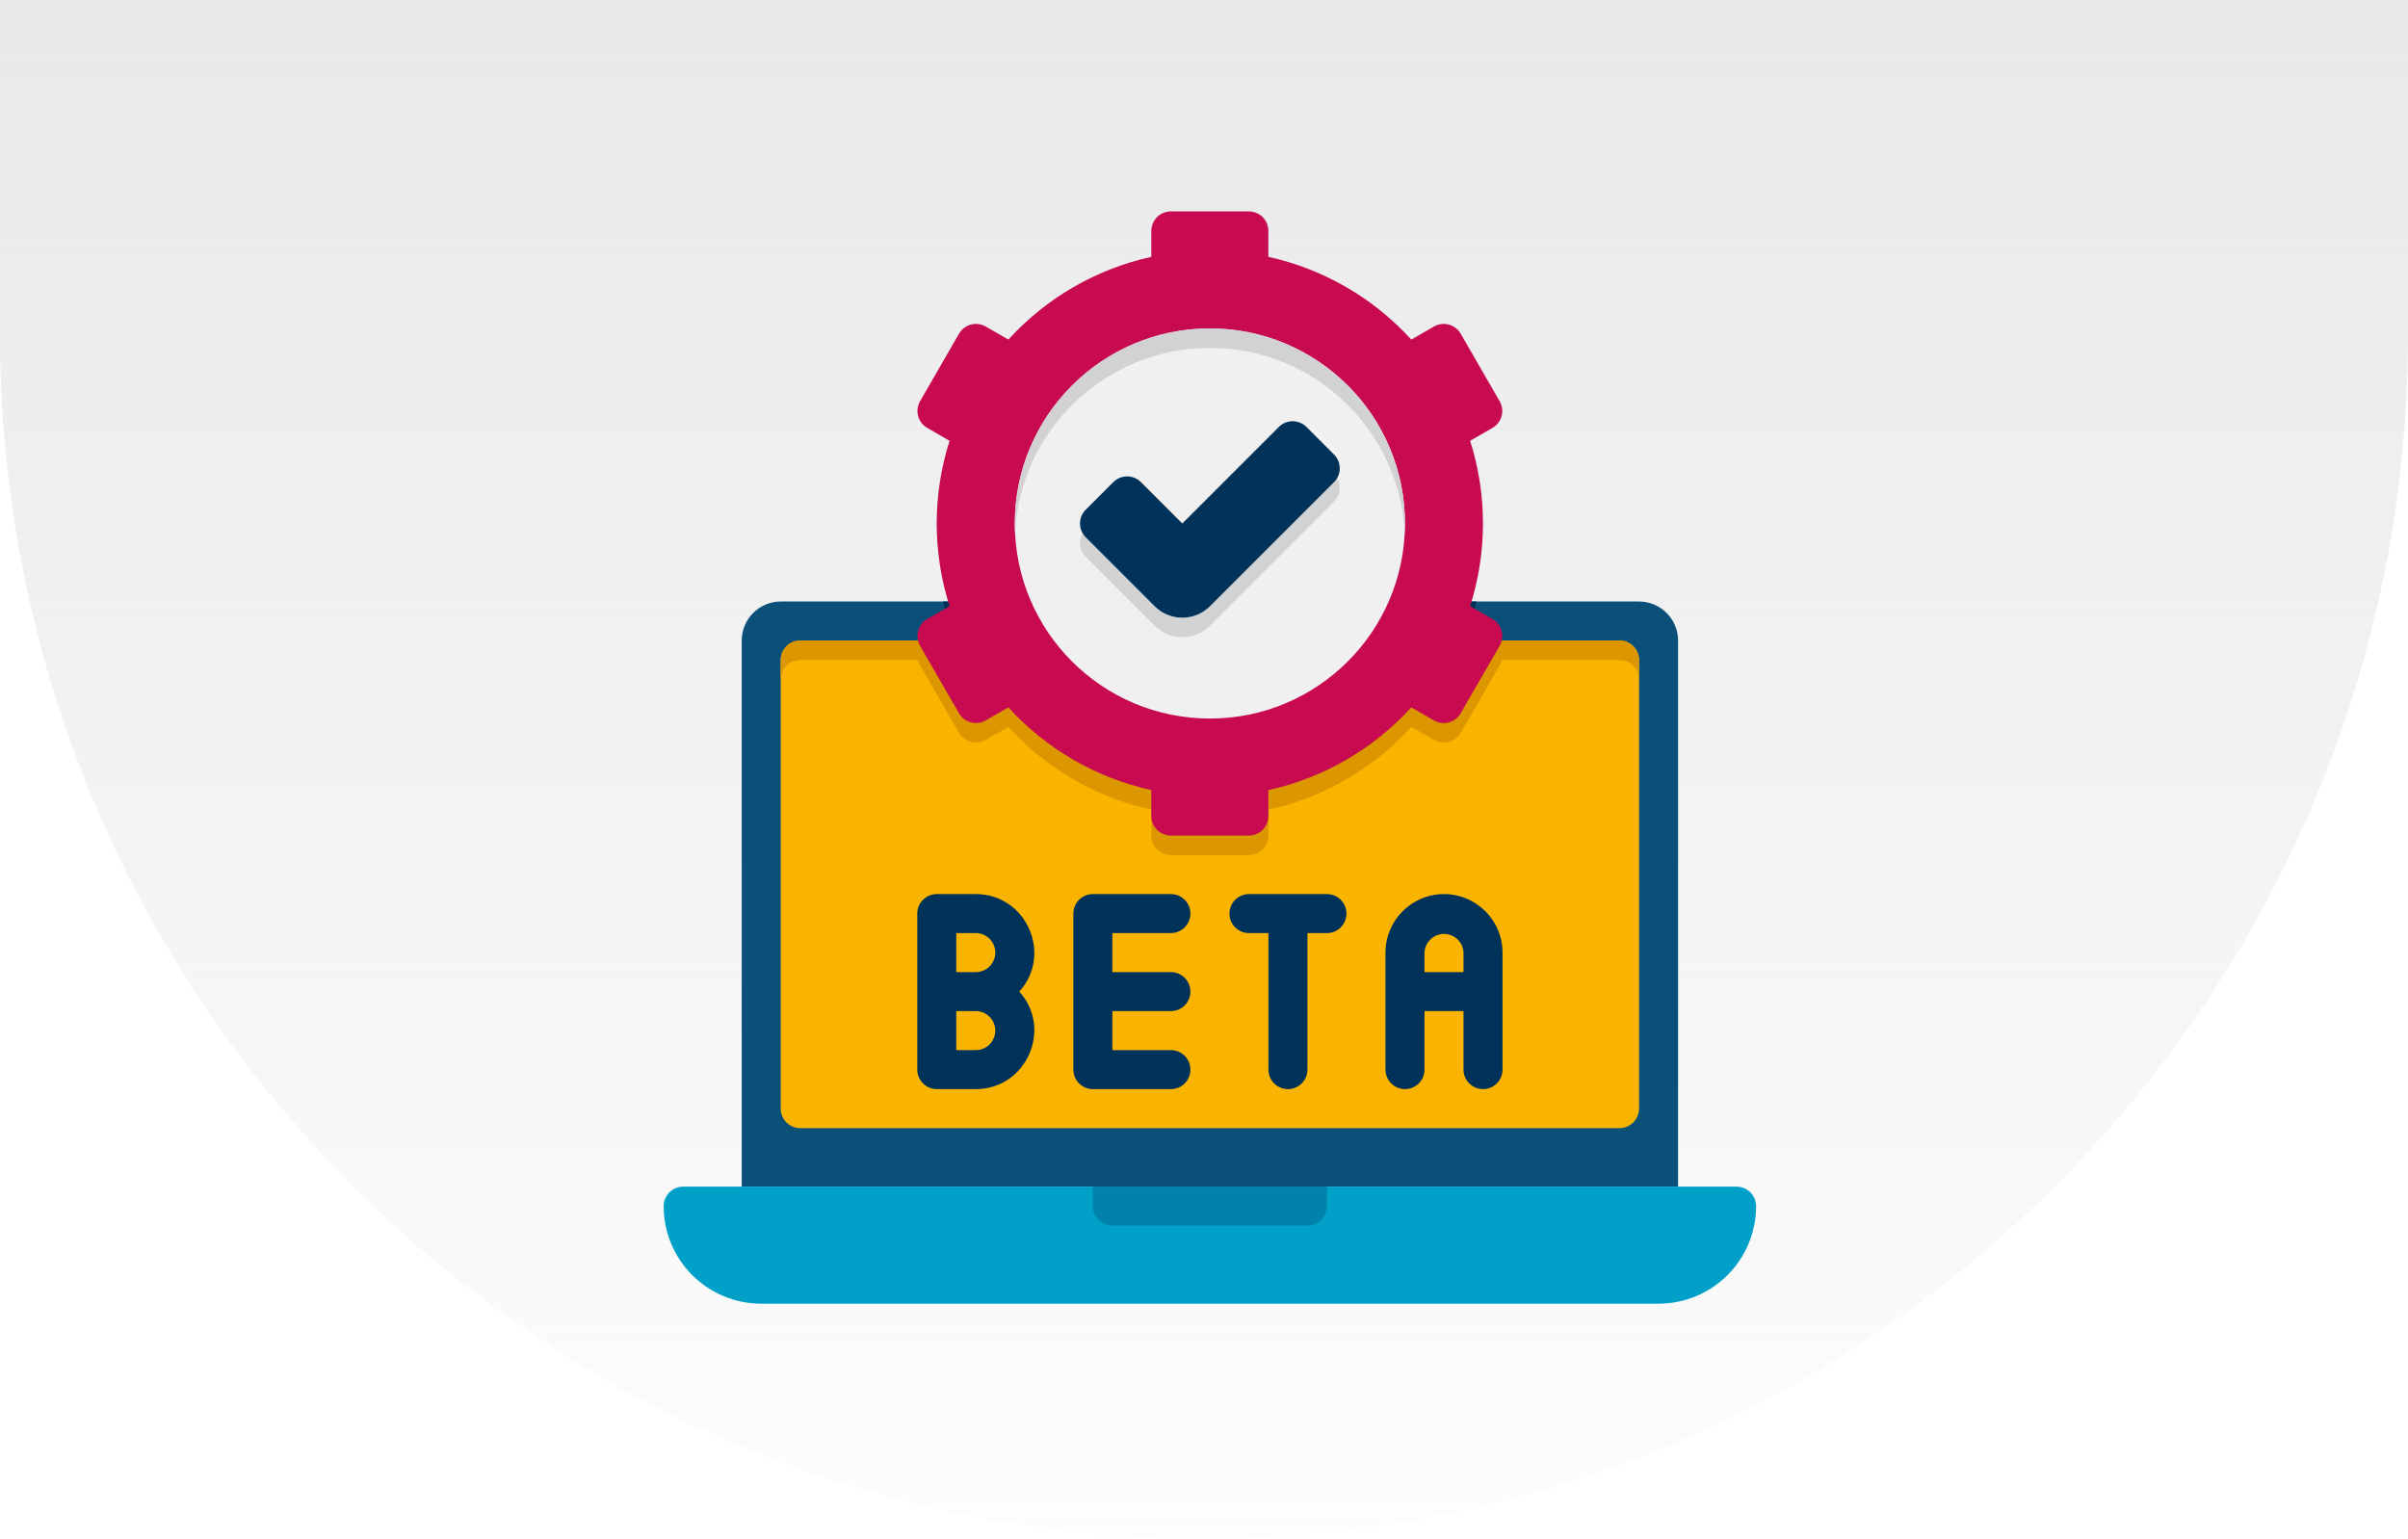 <svg xmlns="http://www.w3.org/2000/svg" width="205" height="131" viewBox="0 0 205 131" fill="none"><path data-figma-bg-blur-radius="34" d="M0 0H205V28.5C205 85.109 159.109 131 102.5 131C45.891 131 0 85.109 0 28.5V0Z" fill="url(#paint0_linear_2008_2)" fill-opacity="0.7"></path><path d="M142.859 54.536V101.036H63.145V54.536C63.145 52.709 64.639 51.214 66.466 51.214H139.537C141.364 51.214 142.859 52.709 142.859 54.536Z" fill="#0A5078"></path><path d="M127.676 56.645L124.354 62.391C123.889 63.188 122.876 63.454 122.079 63.005L120.153 61.893C116.964 65.38 112.762 67.888 107.98 68.934V71.143C107.98 72.056 107.232 72.804 106.319 72.804H99.676C98.763 72.804 98.015 72.056 98.015 71.143V68.934C93.233 67.888 89.031 65.38 85.842 61.893L83.916 63.005C83.119 63.454 82.106 63.188 81.641 62.391L78.319 56.645C78.102 56.261 78.045 55.807 78.16 55.381C78.275 54.955 78.553 54.592 78.934 54.37L80.844 53.274C80.628 52.593 80.445 51.912 80.296 51.214H125.699C125.55 51.912 125.367 52.593 125.151 53.274L127.061 54.37C127.858 54.835 128.124 55.848 127.676 56.645Z" fill="#00325A"></path><path d="M139.536 56.196V94.393C139.536 95.306 138.789 96.053 137.876 96.053H68.126C67.212 96.053 66.465 95.306 66.465 94.393V56.196C66.465 55.283 67.212 54.536 68.126 54.536H137.876C138.789 54.536 139.536 55.283 139.536 56.196Z" fill="#FAB400"></path><path d="M137.876 54.536H68.126C67.212 54.536 66.465 55.283 66.465 56.196V57.857C66.465 56.944 67.212 56.196 68.126 56.196H78.156C78.189 56.346 78.239 56.495 78.322 56.645L81.644 62.391C82.109 63.188 83.122 63.454 83.919 63.005L85.845 61.893C89.034 65.38 93.236 67.888 98.018 68.934V71.143C98.018 72.056 98.766 72.803 99.679 72.803H106.322C107.235 72.803 107.983 72.056 107.983 71.143V68.934C112.766 67.888 116.967 65.38 120.156 61.893L122.082 63.005C122.879 63.454 123.892 63.188 124.357 62.391L127.679 56.645C127.762 56.495 127.812 56.346 127.845 56.196H137.876C138.789 56.196 139.536 56.944 139.536 57.857V56.196C139.536 55.283 138.789 54.536 137.876 54.536Z" fill="#DC9600"></path><path d="M127.061 52.712L125.155 51.611C126.613 47.032 126.614 42.112 125.156 37.532L127.063 36.431C127.444 36.21 127.722 35.848 127.836 35.422C127.95 34.997 127.891 34.544 127.671 34.162L124.349 28.409C124.128 28.028 123.765 27.75 123.34 27.636C122.914 27.522 122.461 27.582 122.079 27.802L120.149 28.916C116.92 25.364 112.668 22.902 107.979 21.869V19.661C107.979 19.22 107.804 18.798 107.493 18.486C107.182 18.175 106.759 18 106.319 18H99.676C99.235 18 98.813 18.175 98.502 18.486C98.19 18.798 98.015 19.22 98.015 19.661V21.869C93.327 22.902 89.075 25.364 85.844 28.914L83.916 27.802C83.534 27.581 83.081 27.522 82.656 27.636C82.23 27.75 81.867 28.028 81.647 28.409L78.326 34.162C78.106 34.544 78.046 34.997 78.16 35.422C78.274 35.848 78.552 36.21 78.933 36.431L80.84 37.532C79.381 42.111 79.381 47.031 80.838 51.611L78.932 52.712C78.55 52.932 78.272 53.295 78.158 53.721C78.044 54.146 78.104 54.599 78.324 54.981L81.645 60.733C81.866 61.115 82.228 61.393 82.654 61.507C83.079 61.621 83.533 61.562 83.914 61.341L85.844 60.227C89.074 63.779 93.327 66.24 98.015 67.272V69.482C98.015 69.923 98.19 70.345 98.502 70.656C98.813 70.968 99.235 71.143 99.676 71.143H106.319C106.759 71.143 107.182 70.968 107.493 70.656C107.804 70.345 107.979 69.923 107.979 69.482V67.273C112.667 66.24 116.92 63.779 120.151 60.229L122.081 61.343C122.462 61.563 122.915 61.623 123.341 61.509C123.766 61.395 124.129 61.117 124.349 60.735L127.671 54.982C127.78 54.793 127.851 54.585 127.879 54.368C127.908 54.152 127.893 53.932 127.837 53.721C127.78 53.51 127.682 53.312 127.549 53.139C127.416 52.966 127.25 52.821 127.061 52.712Z" fill="#C80A50"></path><path d="M141.196 111H64.804C62.601 111 60.489 110.125 58.932 108.568C57.375 107.011 56.5 104.899 56.5 102.696C56.5 102.256 56.675 101.833 56.986 101.522C57.298 101.211 57.72 101.036 58.161 101.036H147.839C148.28 101.036 148.702 101.211 149.014 101.522C149.325 101.833 149.5 102.256 149.5 102.696C149.5 104.899 148.625 107.011 147.068 108.568C145.511 110.125 143.399 111 141.196 111Z" fill="#00A0C8"></path><path d="M111.303 104.357H94.696C94.255 104.357 93.833 104.182 93.522 103.871C93.21 103.559 93.035 103.137 93.035 102.696V101.036H112.964V102.696C112.964 103.137 112.789 103.559 112.477 103.871C112.166 104.182 111.743 104.357 111.303 104.357Z" fill="#0082AA"></path><path d="M103.002 61.179C112.174 61.179 119.609 53.743 119.609 44.572C119.609 35.4 112.174 27.964 103.002 27.964C93.83 27.964 86.394 35.4 86.394 44.572C86.394 53.743 93.83 61.179 103.002 61.179Z" fill="#F0F0F0"></path><path d="M108.872 38.012L100.651 46.232L97.129 42.71C96.975 42.555 96.792 42.433 96.59 42.349C96.389 42.266 96.173 42.223 95.955 42.223C95.737 42.223 95.52 42.266 95.319 42.349C95.118 42.433 94.935 42.555 94.781 42.71L92.432 45.058C92.278 45.212 92.155 45.395 92.072 45.597C91.988 45.798 91.945 46.014 91.945 46.232C91.945 46.45 91.988 46.666 92.072 46.868C92.155 47.069 92.278 47.252 92.432 47.406L98.305 53.279C98.927 53.901 99.772 54.251 100.653 54.251C101.533 54.251 102.378 53.901 103.001 53.279L113.57 42.71C113.724 42.556 113.847 42.373 113.93 42.171C114.014 41.97 114.057 41.754 114.057 41.536C114.057 41.318 114.014 41.102 113.93 40.9C113.847 40.699 113.724 40.516 113.57 40.361L111.22 38.012C110.908 37.7 110.486 37.525 110.046 37.525C109.605 37.525 109.183 37.7 108.872 38.012Z" fill="#D2D2D2"></path><path d="M108.872 36.351L100.651 44.572L97.129 41.049C96.975 40.895 96.792 40.772 96.59 40.689C96.389 40.605 96.173 40.562 95.955 40.562C95.737 40.562 95.52 40.605 95.319 40.689C95.118 40.772 94.935 40.895 94.781 41.049L92.432 43.397C92.278 43.551 92.155 43.734 92.072 43.936C91.988 44.137 91.945 44.353 91.945 44.572C91.945 44.79 91.988 45.006 92.072 45.207C92.155 45.408 92.278 45.592 92.432 45.746L98.305 51.618C98.927 52.241 99.772 52.59 100.653 52.59C101.533 52.59 102.378 52.241 103.001 51.618L113.57 41.049C113.724 40.895 113.847 40.712 113.93 40.511C114.014 40.309 114.057 40.093 114.057 39.875C114.057 39.657 114.014 39.441 113.93 39.239C113.847 39.038 113.724 38.855 113.57 38.701L111.22 36.351C110.908 36.04 110.486 35.865 110.046 35.865C109.605 35.865 109.183 36.04 108.872 36.351Z" fill="#00325A"></path><path d="M119.609 44.572C119.609 44.854 119.609 45.12 119.592 45.385C119.144 36.6 111.886 29.625 103.002 29.625C94.117 29.625 86.859 36.6 86.411 45.385C86.394 45.12 86.394 44.854 86.394 44.572C86.394 35.404 93.835 27.964 103.002 27.964C112.169 27.964 119.609 35.404 119.609 44.572Z" fill="#D2D2D2"></path><path d="M83.072 76.125H79.751C78.837 76.125 78.09 76.872 78.09 77.786V91.071C78.09 91.985 78.837 92.732 79.751 92.732H83.072C87.368 92.732 89.652 87.604 86.775 84.429C89.647 81.258 87.375 76.125 83.072 76.125ZM84.733 87.75C84.733 88.663 83.985 89.411 83.072 89.411H81.411V86.089H83.072C83.985 86.089 84.733 86.837 84.733 87.75ZM81.411 82.768V79.446H83.072C83.985 79.446 84.733 80.194 84.733 81.107C84.733 82.02 83.985 82.768 83.072 82.768H81.411ZM99.682 79.446C100.123 79.446 100.545 79.272 100.857 78.96C101.168 78.649 101.343 78.226 101.343 77.786C101.343 77.345 101.168 76.923 100.857 76.611C100.545 76.3 100.123 76.125 99.682 76.125H93.04C92.599 76.125 92.177 76.3 91.865 76.611C91.554 76.923 91.379 77.345 91.379 77.786V91.071C91.379 91.512 91.554 91.934 91.865 92.246C92.177 92.557 92.599 92.732 93.04 92.732H99.682C100.123 92.732 100.545 92.557 100.857 92.246C101.168 91.934 101.343 91.512 101.343 91.071C101.343 90.631 101.168 90.209 100.857 89.897C100.545 89.586 100.123 89.411 99.682 89.411H94.7V86.089H99.682C100.123 86.089 100.545 85.914 100.857 85.603C101.168 85.291 101.343 84.869 101.343 84.429C101.343 83.988 101.168 83.566 100.857 83.254C100.545 82.943 100.123 82.768 99.682 82.768H94.7V79.446H99.682ZM112.968 76.125H106.325C105.885 76.125 105.462 76.3 105.151 76.611C104.84 76.923 104.665 77.345 104.665 77.786C104.665 78.226 104.84 78.649 105.151 78.96C105.462 79.272 105.885 79.446 106.325 79.446H107.986V91.071C107.986 91.512 108.161 91.934 108.472 92.246C108.784 92.557 109.206 92.732 109.647 92.732C110.087 92.732 110.51 92.557 110.821 92.246C111.132 91.934 111.307 91.512 111.307 91.071V79.446H112.968C113.409 79.446 113.831 79.272 114.142 78.96C114.454 78.649 114.629 78.226 114.629 77.786C114.629 77.345 114.454 76.923 114.142 76.611C113.831 76.3 113.409 76.125 112.968 76.125ZM122.932 76.125C120.186 76.125 117.95 78.36 117.95 81.107V91.071C117.95 91.512 118.125 91.934 118.437 92.246C118.748 92.557 119.171 92.732 119.611 92.732C120.051 92.732 120.474 92.557 120.785 92.246C121.097 91.934 121.272 91.512 121.272 91.071V86.089H124.593V91.071C124.593 91.512 124.768 91.934 125.08 92.246C125.391 92.557 125.813 92.732 126.254 92.732C126.694 92.732 127.117 92.557 127.428 92.246C127.74 91.934 127.915 91.512 127.915 91.071V81.107C127.915 78.36 125.679 76.125 122.932 76.125ZM121.272 82.768V81.107C121.291 80.68 121.474 80.276 121.784 79.98C122.093 79.684 122.504 79.519 122.932 79.519C123.36 79.519 123.772 79.684 124.081 79.98C124.391 80.276 124.574 80.68 124.593 81.107V82.768H121.272Z" fill="#00325A"></path><defs><clipPath id="bgblur_0_2008_2_clip_path" transform="translate(34 34)"><path d="M0 0H205V28.5C205 85.109 159.109 131 102.5 131C45.891 131 0 85.109 0 28.5V0Z"></path></clipPath><linearGradient id="paint0_linear_2008_2" x1="102.5" y1="131" x2="102.5" y2="0" gradientUnits="userSpaceOnUse"><stop stop-color="#DFDFDF" stop-opacity="0.1"></stop><stop offset="1" stop-color="#DFDFDF"></stop></linearGradient></defs></svg>